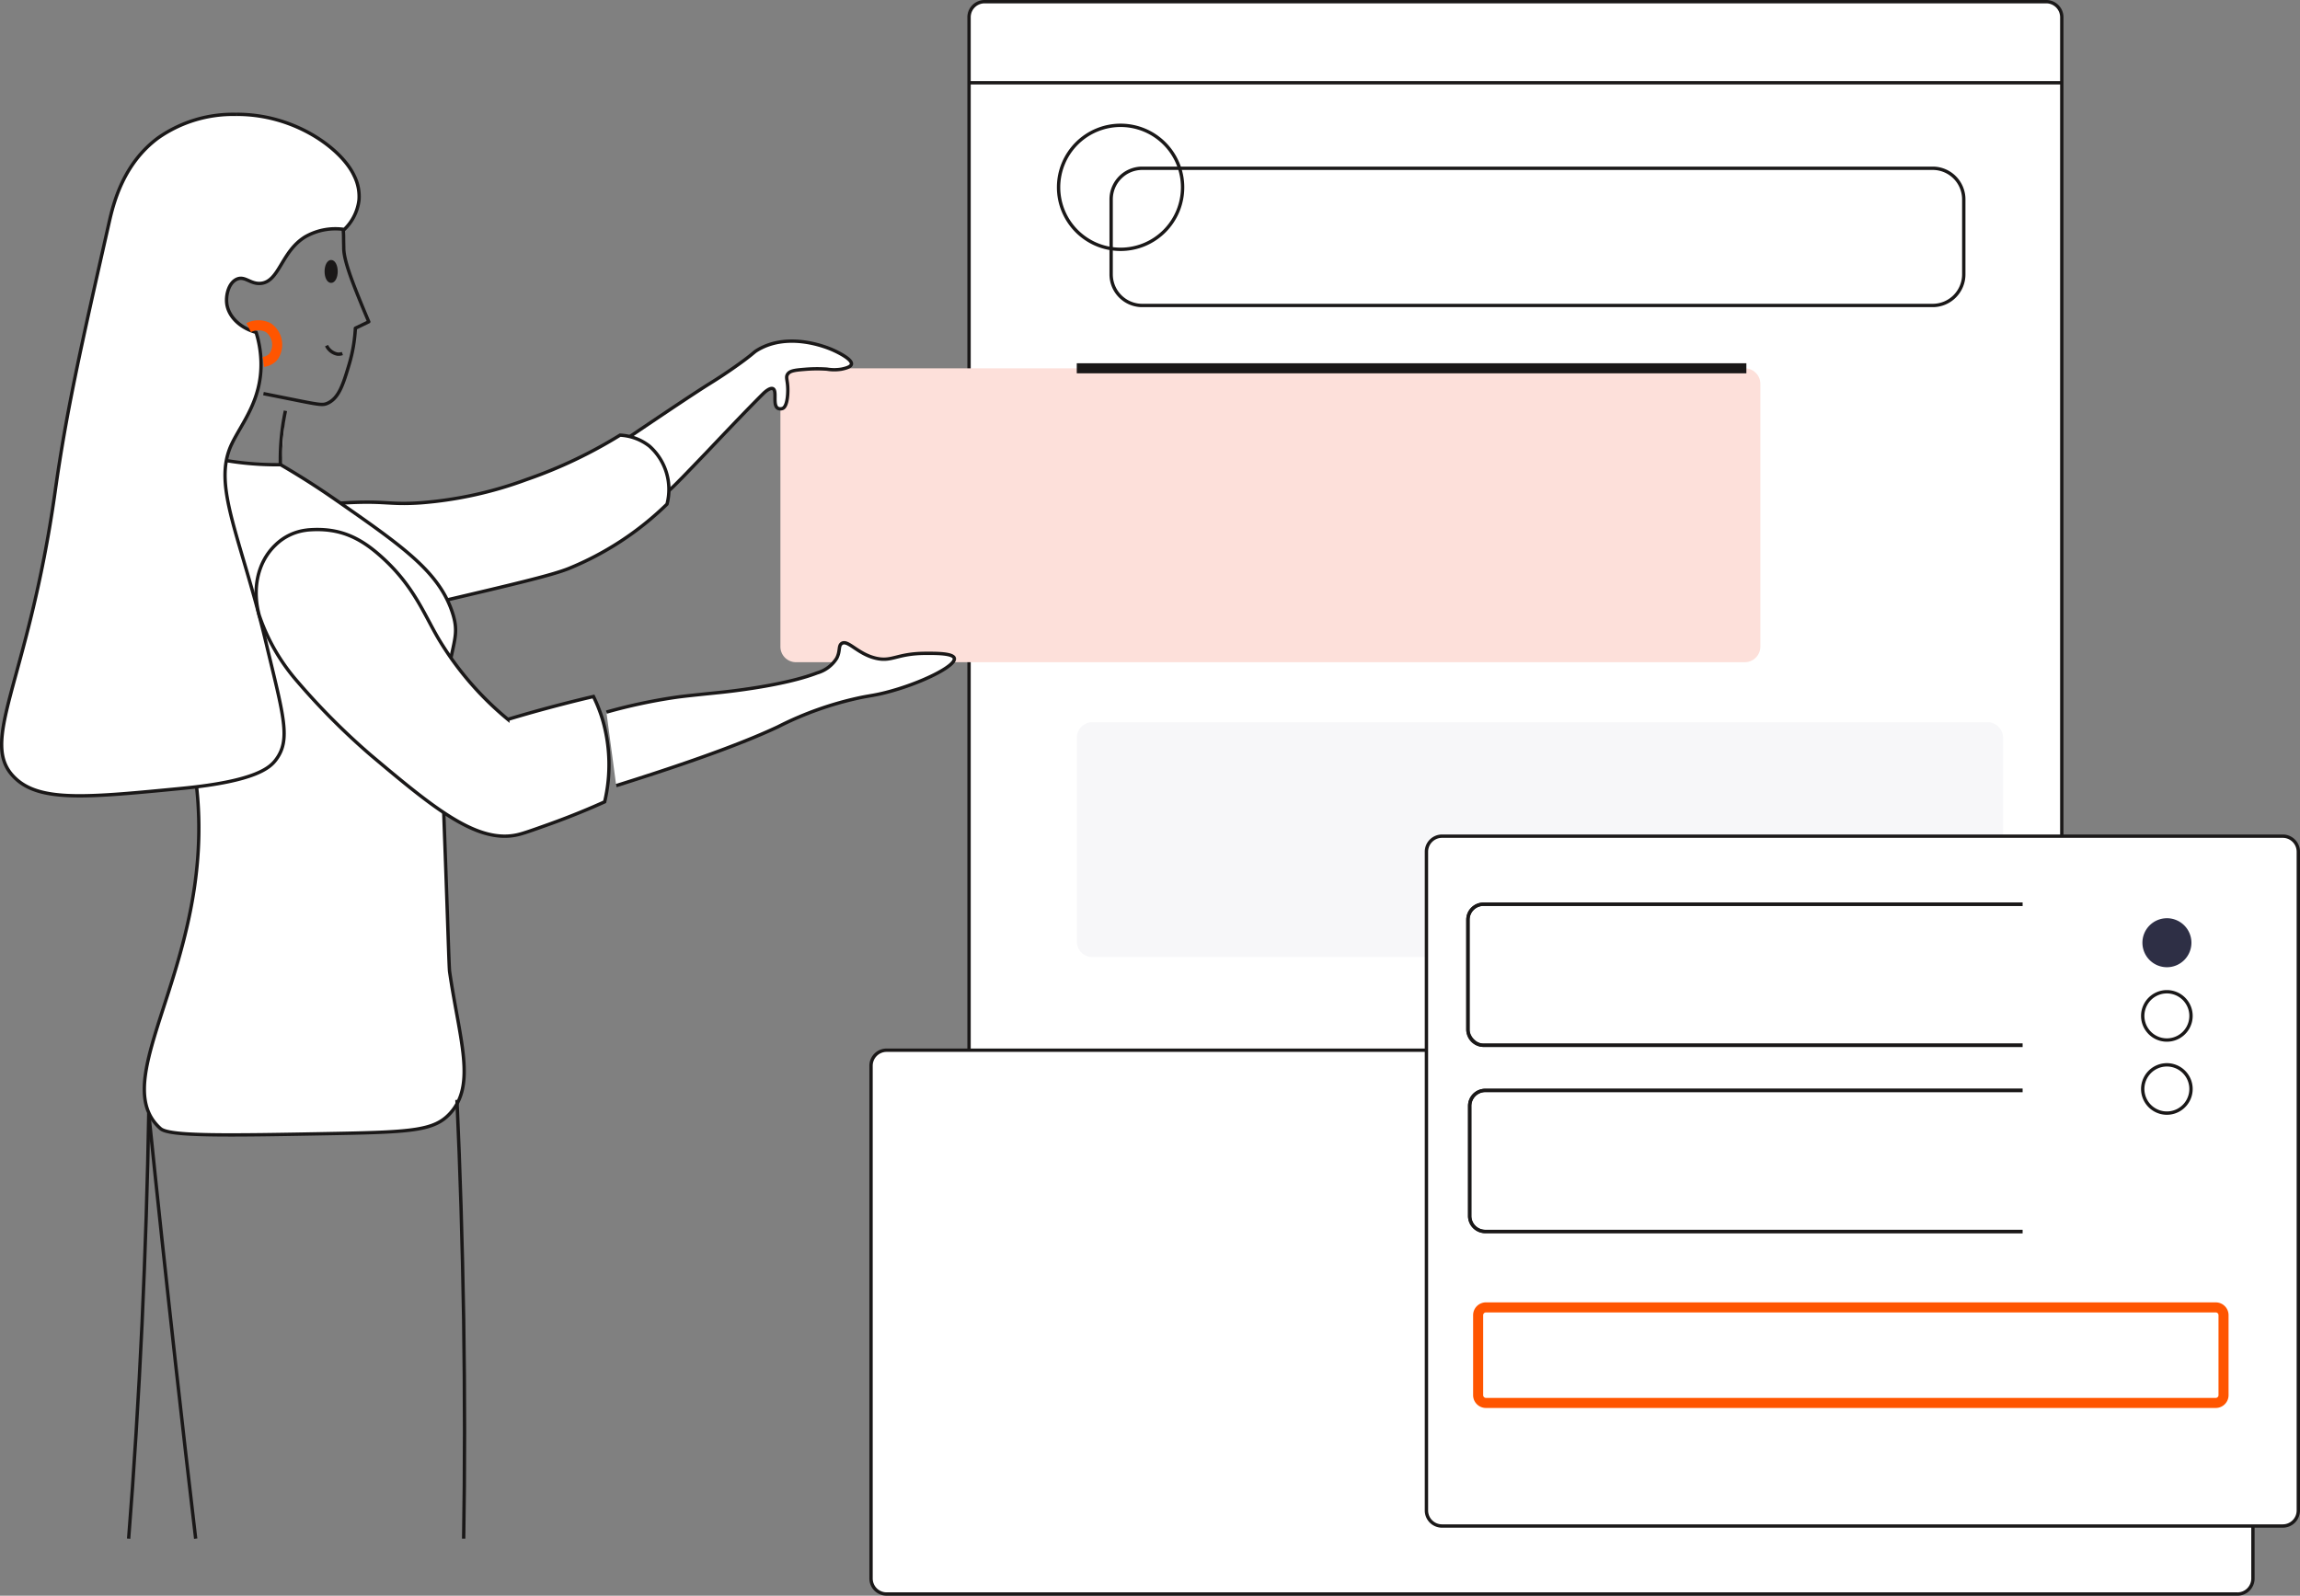 <svg id="Managen_Sie_Ihren_Planungsprozess" data-name="Managen Sie Ihren Planungsprozess" xmlns="http://www.w3.org/2000/svg" xmlns:xlink="http://www.w3.org/1999/xlink" width="343" height="238" viewBox="0 0 343 238">
  <rect x="0" y="0" width="343" height="238" fill="#808080" stroke="none"/>
  <defs>
    <clipPath id="clip-path">
      <rect id="Rectangle_2559" data-name="Rectangle 2559" width="343" height="238" fill="none"/>
    </clipPath>
  </defs>
  <g id="Group_1069" data-name="Group 1069" clip-path="url(#clip-path)">
    <path id="Path_4339" data-name="Path 4339" d="M305.284,190.244H146.954a2.319,2.319,0,0,1-2.316-2.315V2.57A2.317,2.317,0,0,1,146.952.25H305.284A2.32,2.32,0,0,1,307.6,2.568V187.929a2.319,2.319,0,0,1-2.319,2.319" transform="translate(-0.123 0)" fill="#fff"/>
    <path id="Path_4340" data-name="Path 4340" d="M305.284,190.244H146.954a2.319,2.319,0,0,1-2.316-2.315V2.57A2.317,2.317,0,0,1,146.952.25H305.284A2.32,2.32,0,0,1,307.6,2.568V187.929a2.319,2.319,0,0,1-2.319,2.319" transform="translate(-0.123 0)" fill="none" stroke="#1a1818" stroke-width="0.5"/>
    <path id="Path_4341" data-name="Path 4341" d="M296.529,142.846H163.046a2.319,2.319,0,0,1-2.319-2.319V110.134a2.319,2.319,0,0,1,2.319-2.319H296.532a2.318,2.318,0,0,1,2.318,2.318h0v30.393a2.32,2.32,0,0,1-2.318,2.319" transform="translate(-0.137 -0.099)" fill="#f7f7f9"/>
    <path id="Path_4342" data-name="Path 4342" d="M333.774,237.889H132.329a2.319,2.319,0,0,1-2.319-2.319V159.1a2.319,2.319,0,0,1,2.319-2.319H333.774a2.319,2.319,0,0,1,2.319,2.319v76.476a2.319,2.319,0,0,1-2.319,2.319" transform="translate(-0.111 -0.143)" fill="#fff"/>
    <path id="Path_4343" data-name="Path 4343" d="M333.774,237.889H132.329a2.319,2.319,0,0,1-2.319-2.319V159.1a2.319,2.319,0,0,1,2.319-2.319H333.774a2.319,2.319,0,0,1,2.319,2.319v76.476a2.319,2.319,0,0,1-2.319,2.319" transform="translate(-0.111 -0.143)" fill="none" stroke="#1a1818" stroke-width="0.5"/>
    <path id="Path_4344" data-name="Path 4344" d="M340.613,227.718H215.226a2.319,2.319,0,0,1-2.319-2.319V127.148a2.319,2.319,0,0,1,2.319-2.319H340.613a2.32,2.32,0,0,1,2.318,2.319V225.4a2.32,2.32,0,0,1-2.318,2.318" transform="translate(-0.181 -0.114)" fill="#fff"/>
    <path id="Path_4345" data-name="Path 4345" d="M340.613,227.718H215.226a2.319,2.319,0,0,1-2.319-2.319V127.148a2.319,2.319,0,0,1,2.319-2.319H340.613a2.32,2.32,0,0,1,2.318,2.319V225.4a2.32,2.32,0,0,1-2.318,2.318" transform="translate(-0.181 -0.114)" fill="none" stroke="#1a1818" stroke-width="0.5"/>
    <line id="Line_573" data-name="Line 573" x2="162.967" transform="translate(144.513 12.344)" fill="none" stroke="#1a1818" stroke-linejoin="round" stroke-width="0.5"/>
    <path id="Path_4346" data-name="Path 4346" d="M323.425,137.077a3.654,3.654,0,1,1-3.653,3.655v0a3.653,3.653,0,0,1,3.653-3.653" transform="translate(-0.272 -0.125)" fill="#2e2f45"/>
    <path id="Path_4347" data-name="Path 4347" d="M319.976,150.6a3.6,3.6,0,1,1,2.4,4.5,3.6,3.6,0,0,1-2.4-4.5Z" transform="translate(-0.272 -0.135)" fill="none" stroke="#1a1818" stroke-linejoin="round" stroke-width="0.5"/>
    <path id="Path_4348" data-name="Path 4348" d="M319.976,161.51a3.6,3.6,0,1,1,2.4,4.5,3.6,3.6,0,0,1-2.4-4.5Z" transform="translate(-0.272 -0.145)" fill="none" stroke="#1a1818" stroke-linejoin="round" stroke-width="0.5"/>
    <path id="Path_4349" data-name="Path 4349" d="M260.3,98.817h-141.5a2.318,2.318,0,0,1-2.318-2.318V57.3a2.318,2.318,0,0,1,2.318-2.318H260.3a2.318,2.318,0,0,1,2.318,2.318V96.5a2.318,2.318,0,0,1-2.318,2.318" transform="translate(-0.099 -0.05)" fill="#fde0da"/>
    <path id="Path_4350" data-name="Path 4350" d="M92.325,79.461a81,81,0,0,0,8.023-6.717c.851-.811,2.12-2.13,4.622-4.735.14-.148.212-.221.244-.253,1.083-1.13,5.713-6.05,8.678-9,.279-.277,1.044-.947,1.462-.73.642.331-.109,2.456.73,2.922a.889.889,0,0,0,.731,0c.139-.066.628-.345.73-2.192.106-1.941-.393-2.354,0-2.922.369-.535,1.22-.6,2.923-.731a21.613,21.613,0,0,1,2.923,0,6.671,6.671,0,0,0,2.192,0c.429-.091,1.366-.29,1.461-.73.148-.68-1.78-1.7-2.923-2.192-.8-.342-6.377-2.644-10.962,0-.805.464-.54.482-2.923,2.192-2.192,1.574-3.885,2.61-4.384,2.922-2.005,1.247-7.411,4.825-21.271,14.27" transform="translate(-0.072 -0.047)" fill="#fff"/>
    <path id="Path_4351" data-name="Path 4351" d="M92.325,79.461a81,81,0,0,0,8.023-6.717c.851-.811,2.12-2.13,4.622-4.735.14-.148.212-.221.244-.253,1.083-1.13,5.713-6.05,8.678-9,.279-.277,1.044-.947,1.462-.73.642.331-.109,2.456.73,2.922a.889.889,0,0,0,.731,0c.139-.066.628-.345.73-2.192.106-1.941-.393-2.354,0-2.922.369-.535,1.22-.6,2.923-.731a21.613,21.613,0,0,1,2.923,0,6.671,6.671,0,0,0,2.192,0c.429-.091,1.366-.29,1.461-.73.148-.68-1.78-1.7-2.923-2.192-.8-.342-6.377-2.644-10.962,0-.805.464-.54.482-2.923,2.192-2.192,1.574-3.885,2.61-4.384,2.922-2.005,1.247-7.411,4.825-21.271,14.27" transform="translate(-0.072 -0.047)" fill="none" stroke="#1a1818" stroke-width="0.5"/>
    <path id="Path_4352" data-name="Path 4352" d="M37.835,78.876a6.868,6.868,0,0,0-2.424,2.61c-1.569,3.288.2,8.016,3.305,10.276,1.811,1.32,3.625,1.468,6.1,1.668,3.455.282,5.753-.3,13.289-1.977,6.724-1.5,3.809-.793,6.771-1.489,11.608-2.724,17.411-4.089,19.937-5.1A45.648,45.648,0,0,0,99.5,75.251,8.636,8.636,0,0,0,96.885,66.6,7.747,7.747,0,0,0,92.5,64.961a69.95,69.95,0,0,1-13.926,6.613,58.136,58.136,0,0,1-15.8,3.479c-5.024.341-5.137-.388-12.018.051-4.432.283-8.957.876-12.932,3.782" transform="translate(-0.03 -0.059)" fill="#fff"/>
    <path id="Path_4353" data-name="Path 4353" d="M37.835,78.876a6.868,6.868,0,0,0-2.424,2.61c-1.569,3.288.2,8.016,3.305,10.276,1.811,1.32,3.625,1.468,6.1,1.668,3.455.282,5.753-.3,13.289-1.977,6.724-1.5,3.809-.793,6.771-1.489,11.608-2.724,17.411-4.089,19.937-5.1A45.648,45.648,0,0,0,99.5,75.251,8.636,8.636,0,0,0,96.885,66.6,7.747,7.747,0,0,0,92.5,64.961a69.95,69.95,0,0,1-13.926,6.613,58.136,58.136,0,0,1-15.8,3.479c-5.024.341-5.137-.388-12.018.051-4.432.283-8.957.876-12.932,3.782" transform="translate(-0.03 -0.059)" fill="none" stroke="#1a1818" stroke-width="0.5"/>
    <path id="Path_4354" data-name="Path 4354" d="M26.146,66.8a23.8,23.8,0,0,0,2.923-5.114,24.138,24.138,0,0,0,1.826-9.865" transform="translate(-0.022 -0.047)" fill="#fff"/>
    <path id="Path_4355" data-name="Path 4355" d="M26.146,66.8a23.8,23.8,0,0,0,2.923-5.114,24.138,24.138,0,0,0,1.826-9.865" transform="translate(-0.022 -0.047)" fill="none" stroke="#1a1818" stroke-width="0.5"/>
    <path id="Path_4356" data-name="Path 4356" d="M26.146,66.8a23.8,23.8,0,0,0,2.923-5.114,24.138,24.138,0,0,0,1.826-9.865" transform="translate(-0.022 -0.047)" fill="none" stroke="#1a1818" stroke-miterlimit="10" stroke-width="0.5"/>
    <path id="Path_4357" data-name="Path 4357" d="M41.871,70.093c-.038-.917-.042-1.9,0-2.922a35.5,35.5,0,0,1,.73-5.845" transform="translate(-0.036 -0.056)" fill="#fff"/>
    <path id="Path_4358" data-name="Path 4358" d="M41.871,70.093c-.038-.917-.042-1.9,0-2.922a35.5,35.5,0,0,1,.73-5.845" transform="translate(-0.036 -0.056)" fill="none" stroke="#1a1818" stroke-width="0.5"/>
    <path id="Path_4359" data-name="Path 4359" d="M26.142,66.811A77.693,77.693,0,0,0,23.95,82.886c-.4,13.252,2.817,21.437,4.384,28.5,6.541,29.447-13.463,48.919-4.384,57,1.321,1.175,9.668,1.043,26.31.73,11.383-.214,14.518-.493,16.811-2.922,4.036-4.29,1.476-11.061,0-21.192-.087-.6-.227-5.771-.6-16.106-.422-11.564-.629-17.4-.493-20.066.66-12.92,3.014-12.968,1.461-17.538C65.385,85.243,59.953,81.47,49.9,74.484c-3.312-2.3-6.15-4.018-8.037-5.114a45.874,45.874,0,0,1-10.591-1.1,45.427,45.427,0,0,1-5.115-1.461" transform="translate(-0.018 -0.061)" fill="#fff"/>
    <path id="Path_4360" data-name="Path 4360" d="M26.142,66.811A77.693,77.693,0,0,0,23.95,82.886c-.4,13.252,2.817,21.437,4.384,28.5,6.541,29.447-13.463,48.919-4.384,57,1.321,1.175,9.668,1.043,26.31.73,11.383-.214,14.518-.493,16.811-2.922,4.036-4.29,1.476-11.061,0-21.192-.087-.6-.227-5.771-.6-16.106-.422-11.564-.629-17.4-.493-20.066.66-12.92,3.014-12.968,1.461-17.538C65.385,85.243,59.953,81.47,49.9,74.484c-3.312-2.3-6.15-4.018-8.037-5.114a45.874,45.874,0,0,1-10.591-1.1,45.427,45.427,0,0,1-5.115-1.461" transform="translate(-0.018 -0.061)" fill="none" stroke="#1a1818" stroke-width="0.5"/>
    <path id="Path_4361" data-name="Path 4361" d="M50.274,30.093a19.074,19.074,0,0,1,.9,3.851,11.394,11.394,0,0,1,.095,1.318c.006.914.029,1.577.028,1.714-.016,1.63,1.009,4.4,2.271,7.526.373.922.864,2.118,1.462,3.514l-2,.963a22.824,22.824,0,0,1-.92,5.363c-.87,2.916-1.523,5.11-3.288,5.855-.721.3-1.222.2-5.846-.731l-3.653-.73" transform="translate(-0.033 -0.028)" fill="none" stroke="#1a1818" stroke-linejoin="round" stroke-width="0.5"/>
    <path id="Path_4362" data-name="Path 4362" d="M35.259,17.078a19.444,19.444,0,0,0-11.69,3.514c-5.237,3.889-6.661,9.8-7.307,12.653C12.03,51.936,9.918,61.282,8.225,73.308c-4.071,28.909-11.7,37.517-5.845,42.878,3.772,3.458,10.8,2.773,24.847,1.407,10.991-1.071,13.047-3.121,13.888-4.218,2.319-3.041,1.187-6.484-1.461-17.573-3.821-16-8.042-23.328-5.115-29.523,1.462-3.1,4.534-6.57,4.384-12.307a16.247,16.247,0,0,0-.731-4.384c-2.441-.677-4.182-2.411-4.383-4.383-.126-1.224.3-2.969,1.461-3.528,1.247-.6,2.071.773,3.654.6,2.753-.294,3.005-4.729,6.575-6.931a9.041,9.041,0,0,1,5.845-1.108,7.253,7.253,0,0,0,2.192-4.383,6.926,6.926,0,0,0-.73-3.654c-1.846-3.96-8.834-9.17-17.539-9.13" transform="translate(0 -0.016)" fill="#fff"/>
    <path id="Path_4363" data-name="Path 4363" d="M35.259,17.078a19.444,19.444,0,0,0-11.69,3.514c-5.237,3.889-6.661,9.8-7.307,12.653C12.03,51.936,9.918,61.282,8.225,73.308c-4.071,28.909-11.7,37.517-5.845,42.878,3.772,3.458,10.8,2.773,24.847,1.407,10.991-1.071,13.047-3.121,13.888-4.218,2.319-3.041,1.187-6.484-1.461-17.573-3.821-16-8.042-23.328-5.115-29.523,1.462-3.1,4.534-6.57,4.384-12.307a16.247,16.247,0,0,0-.731-4.384c-2.441-.677-4.182-2.411-4.383-4.383-.126-1.224.3-2.969,1.461-3.528,1.247-.6,2.071.773,3.654.6,2.753-.294,3.005-4.729,6.575-6.931a9.041,9.041,0,0,1,5.845-1.108,7.253,7.253,0,0,0,2.192-4.383,6.926,6.926,0,0,0-.73-3.654c-1.846-3.96-8.834-9.17-17.539-9.13" transform="translate(0 -0.016)" fill="none" stroke="#1a1818" stroke-width="0.5"/>
    <path id="Path_4364" data-name="Path 4364" d="M45.786,79.136a7.951,7.951,0,0,0-4.662,2.207c-2.865,2.733-3.438,6.894-2.429,10.518a29.462,29.462,0,0,0,5.728,9.9,103.142,103.142,0,0,0,10.855,10.89c9.507,8.012,16,13.349,22.034,11.9.87-.209,2.1-.647,4.384-1.462,3.7-1.318,6.624-2.575,8.509-3.424a24.036,24.036,0,0,0-.311-12.263,22.49,22.49,0,0,0-1.357-3.447q-4.411,1.031-9.038,2.326-1.893.532-3.727,1.085A46.494,46.494,0,0,1,65.415,95.316c-2.074-3.523-3.552-7.5-7.838-11.589-3.474-3.315-6.718-5.071-11.79-4.6" transform="translate(-0.033 -0.072)" fill="#fff"/>
    <path id="Path_4365" data-name="Path 4365" d="M45.786,79.136a7.951,7.951,0,0,0-4.662,2.207c-2.865,2.733-3.438,6.894-2.429,10.518a29.462,29.462,0,0,0,5.728,9.9,103.142,103.142,0,0,0,10.855,10.89c9.507,8.012,16,13.349,22.034,11.9.87-.209,2.1-.647,4.384-1.462,3.7-1.318,6.624-2.575,8.509-3.424a24.036,24.036,0,0,0-.311-12.263,22.49,22.49,0,0,0-1.357-3.447q-4.411,1.031-9.038,2.326-1.893.532-3.727,1.085A46.494,46.494,0,0,1,65.415,95.316c-2.074-3.523-3.552-7.5-7.838-11.589-3.474-3.315-6.718-5.071-11.79-4.6" transform="translate(-0.033 -0.072)" fill="none" stroke="#1a1818" stroke-width="0.5"/>
    <path id="Path_4366" data-name="Path 4366" d="M90.511,106.3a81.066,81.066,0,0,1,10.229-2.192c1.164-.174,2.984-.361,6.576-.73,1.117-.116,9.586-.986,14.616-2.922a5.082,5.082,0,0,0,2.923-2.192c.557-1.072.218-1.826.73-2.192.913-.65,2.358,1.552,5.115,2.192,2.422.562,3.106-.7,7.309-.73,1.6-.01,4.2-.027,4.384.73.287,1.15-5.052,3.8-10.229,5.114-1.571.4-2.17.438-3.654.73a49.862,49.862,0,0,0-12.423,4.384c-3.912,1.843-10.843,4.618-24.114,8.769" transform="translate(-0.077 -0.088)" fill="#fff"/>
    <path id="Path_4367" data-name="Path 4367" d="M90.511,106.3a81.066,81.066,0,0,1,10.229-2.192c1.164-.174,2.984-.361,6.576-.73,1.117-.116,9.586-.986,14.616-2.922a5.082,5.082,0,0,0,2.923-2.192c.557-1.072.218-1.826.73-2.192.913-.65,2.358,1.552,5.115,2.192,2.422.562,3.106-.7,7.309-.73,1.6-.01,4.2-.027,4.384.73.287,1.15-5.052,3.8-10.229,5.114-1.571.4-2.17.438-3.654.73a49.862,49.862,0,0,0-12.423,4.384c-3.912,1.843-10.843,4.618-24.114,8.769" transform="translate(-0.077 -0.088)" fill="none" stroke="#1a1818" stroke-width="0.5"/>
    <path id="Path_4368" data-name="Path 4368" d="M158.705,24.418A9.247,9.247,0,1,1,163.711,36.5,9.249,9.249,0,0,1,158.705,24.418Z" transform="translate(-0.134 -0.017)" fill="none" stroke="#1a1818" stroke-linejoin="round" stroke-width="0.5"/>
    <path id="Path_4369" data-name="Path 4369" d="M170.484,25.12H288.368A4.637,4.637,0,0,1,293,29.757v11.19a4.637,4.637,0,0,1-4.637,4.637H170.484a4.638,4.638,0,0,1-4.638-4.638V29.758A4.638,4.638,0,0,1,170.484,25.12Z" transform="translate(-0.141 -0.023)" fill="none" stroke="#1a1818" stroke-miterlimit="10" stroke-width="0.5"/>
    <path id="Path_4370" data-name="Path 4370" d="M315.58,156.025H221.416a2.32,2.32,0,0,1-2.318-2.319v-16.4a2.32,2.32,0,0,1,2.318-2.319H315.58a2.318,2.318,0,0,1,2.32,2.316v16.4a2.319,2.319,0,0,1-2.319,2.319h0" transform="translate(-0.186 -0.124)" fill="#fff"/>
    <path id="Path_4371" data-name="Path 4371" d="M315.58,156.025H221.416a2.32,2.32,0,0,1-2.318-2.319v-16.4a2.32,2.32,0,0,1,2.318-2.319H315.58a2.318,2.318,0,0,1,2.32,2.316v16.4a2.319,2.319,0,0,1-2.319,2.319h0" transform="translate(-0.186 -0.124)" fill="none" stroke="#1a1818" stroke-width="0.5"/>
    <rect id="Rectangle_2557" data-name="Rectangle 2557" width="98.801" height="21.037" rx="2.321" transform="translate(218.91 134.864)" fill="none" stroke="#1a1818" stroke-miterlimit="10" stroke-width="0.5"/>
    <path id="Path_4372" data-name="Path 4372" d="M315.846,183.823H221.681a2.319,2.319,0,0,1-2.317-2.319V165.1a2.318,2.318,0,0,1,2.317-2.319h94.165a2.32,2.32,0,0,1,2.319,2.318v16.4a2.319,2.319,0,0,1-2.319,2.319" transform="translate(-0.187 -0.149)" fill="#fff"/>
    <path id="Path_4373" data-name="Path 4373" d="M315.846,183.823H221.681a2.319,2.319,0,0,1-2.317-2.319V165.1a2.318,2.318,0,0,1,2.317-2.319h94.165a2.32,2.32,0,0,1,2.319,2.318v16.4a2.319,2.319,0,0,1-2.319,2.319" transform="translate(-0.187 -0.149)" fill="none" stroke="#1a1818" stroke-width="0.5"/>
    <path id="Rectangle_2558" data-name="Rectangle 2558" d="M2.321,0h94.16A2.32,2.32,0,0,1,98.8,2.32v16.4a2.321,2.321,0,0,1-2.321,2.321H2.321A2.321,2.321,0,0,1,0,18.716V2.321A2.321,2.321,0,0,1,2.321,0Z" transform="translate(219.176 162.637)" fill="none" stroke="#1a1818" stroke-miterlimit="10" stroke-width="0.5"/>
    <path id="Path_4374" data-name="Path 4374" d="M316.381,202.055H304.21a2.319,2.319,0,0,1-2.319-2.319v-69.9a2.319,2.319,0,0,1,2.319-2.319h12.171a2.32,2.32,0,0,1,2.319,2.318v69.9a2.319,2.319,0,0,1-2.319,2.319" transform="translate(-0.257 -0.117)" fill="#fff"/>
    <path id="Path_4375" data-name="Path 4375" d="M221.783,195.177H330.625a1.159,1.159,0,0,1,1.159,1.159v11.929a1.16,1.16,0,0,1-1.16,1.16H221.783a1.159,1.159,0,0,1-1.159-1.159h0V196.336A1.159,1.159,0,0,1,221.783,195.177Z" transform="translate(-0.188 -0.179)" fill="none" stroke="#f50" stroke-width="1.5"/>
    <path id="Path_4376" data-name="Path 4376" d="M49.423,39.058c.406,0,.732.653.732,1.463s-.327,1.462-.732,1.462-.728-.653-.728-1.462.329-1.463.728-1.463" transform="translate(-0.041 -0.036)" fill="#1a1818"/>
    <path id="Path_4377" data-name="Path 4377" d="M49.423,39.058c.406,0,.732.653.732,1.463s-.327,1.462-.732,1.462-.728-.653-.728-1.462.329-1.463.728-1.463" transform="translate(-0.041 -0.036)" fill="none" stroke="#1a1818" stroke-width="0.5"/>
    <path id="Path_4378" data-name="Path 4378" d="M48.738,51.6a2.284,2.284,0,0,0,1.636,1.265,1.722,1.722,0,0,0,.725-.092" transform="translate(-0.041 -0.047)" fill="none" stroke="#1a1818" stroke-miterlimit="10" stroke-width="0.5"/>
    <path id="Path_4379" data-name="Path 4379" d="M37.117,48.908a3.27,3.27,0,0,1,2.923,0,3.108,3.108,0,0,1,.772,4.326l-.042.058a2.461,2.461,0,0,1-1.461.73" transform="translate(-0.032 -0.044)" fill="none" stroke="#f50" stroke-miterlimit="10" stroke-width="1.5"/>
    <line id="Line_574" data-name="Line 574" x2="99.857" transform="translate(160.58 54.93)" fill="none" stroke="#1a1818" stroke-width="1.5"/>
    <path id="Path_4380" data-name="Path 4380" d="M22.2,166.2q-.255,14.977-1,31.343-.788,16.831-2,32.1" transform="translate(-0.016 -0.152)" fill="none" stroke="#1a1818" stroke-width="0.5"/>
    <path id="Path_4381" data-name="Path 4381" d="M22.2,166.2q1.893,18.453,4,37.319,1.472,13.191,3,26.123" transform="translate(-0.019 -0.152)" fill="none" stroke="#1a1818" stroke-width="0.5"/>
    <path id="Path_4382" data-name="Path 4382" d="M68.205,164.2q.713,15.538,1,32.72.261,17.132,0,32.72" transform="translate(-0.058 -0.15)" fill="none" stroke="#1a1818" stroke-width="0.5"/>
  </g>
</svg>
